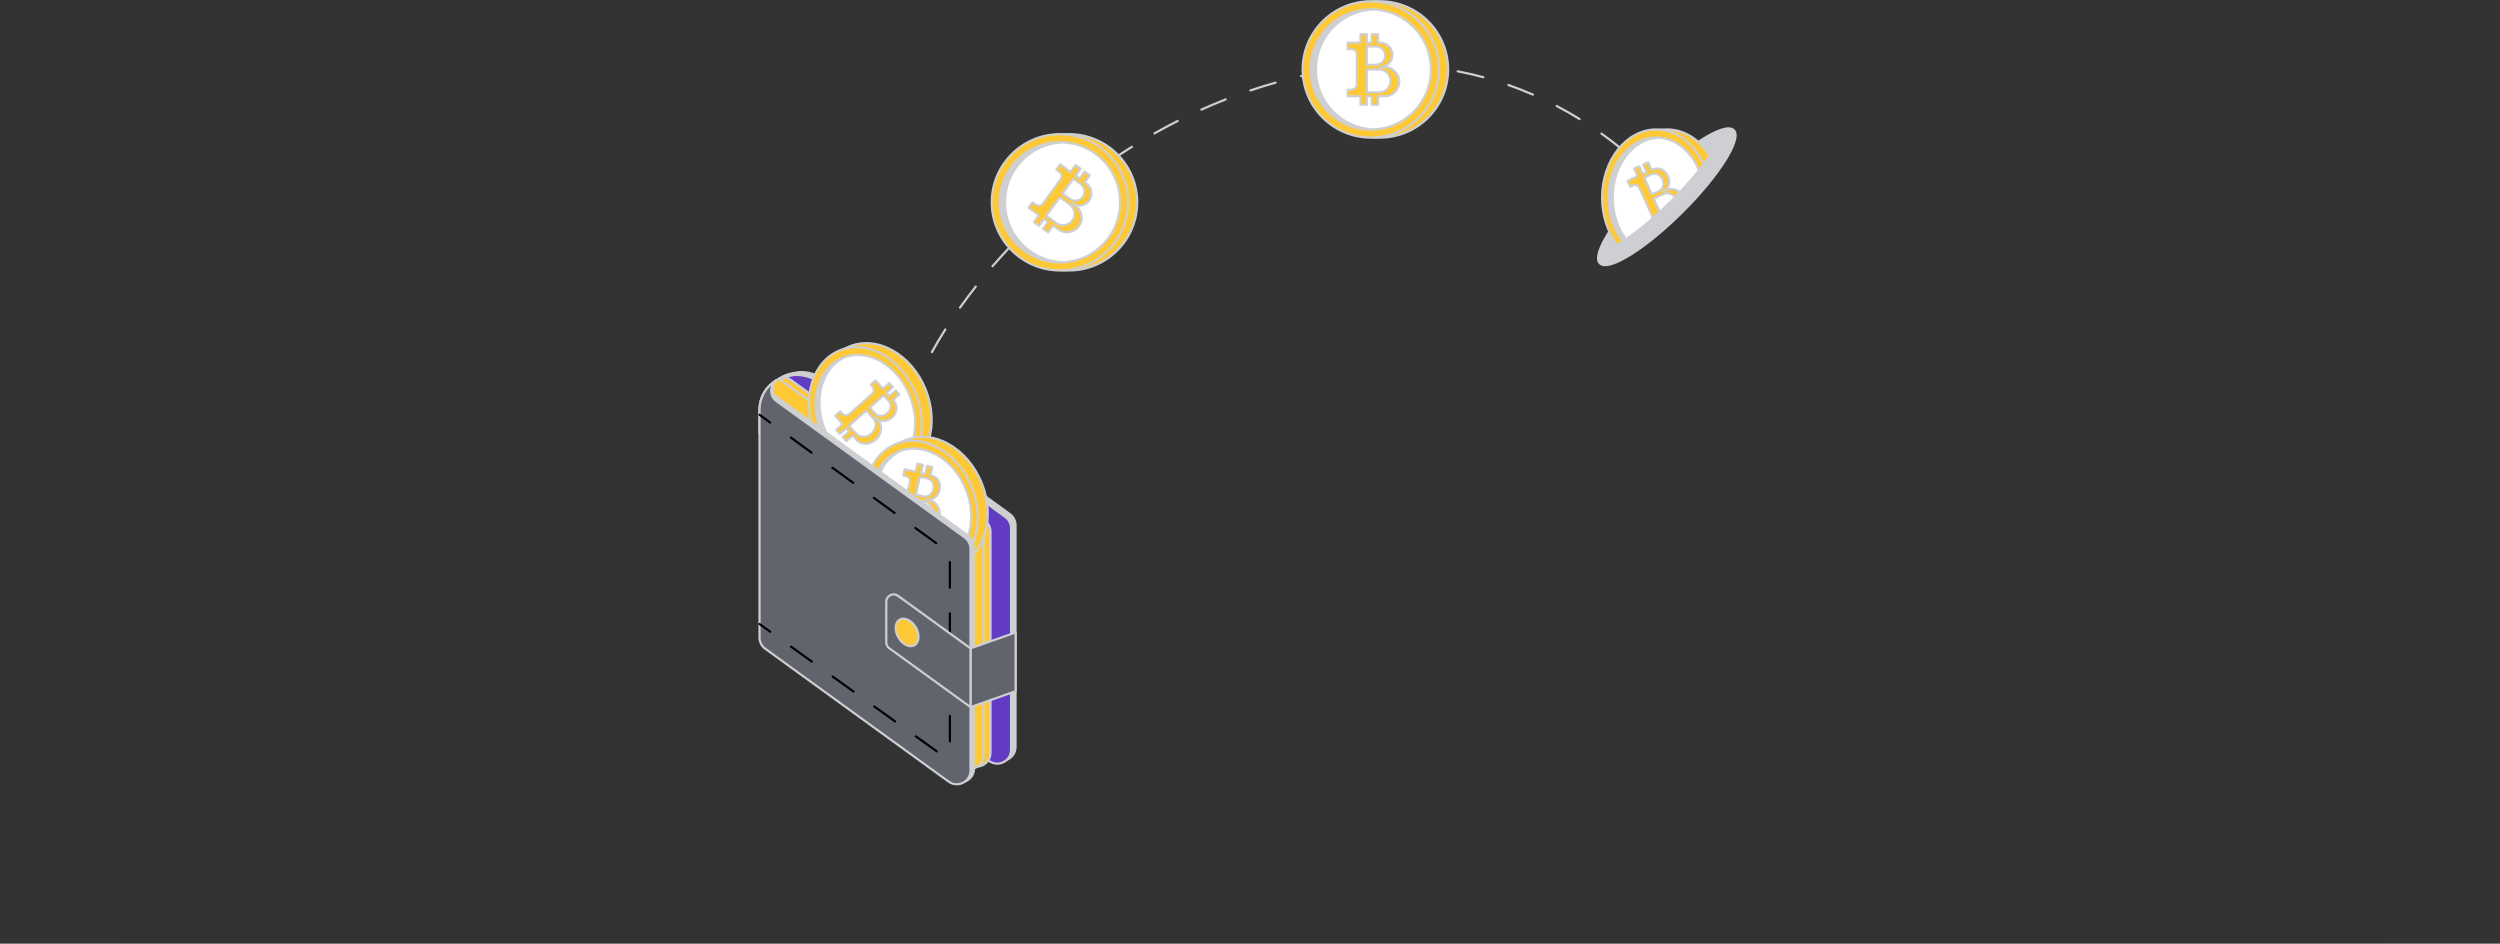 <svg width="506" height="191" viewBox="0 0 506 191" fill="none" xmlns="http://www.w3.org/2000/svg">
<rect x="0" y="0" width="506" height="191" fill="#333333" stroke="none"/>
<circle cx="253" cy="253" r="253" transform="matrix(1 0 0 -1 0 551)" fill="black" fill-opacity="0.02"/>
<g clip-path="url(#clip0_14410_30721)">
<path d="M188.612 71.488C188.577 71.488 188.537 71.479 188.506 71.461C188.399 71.403 188.359 71.266 188.417 71.159C189.256 69.643 190.175 68.095 191.143 66.569C191.209 66.467 191.347 66.436 191.449 66.502C191.551 66.569 191.582 66.707 191.52 66.808C190.557 68.33 189.642 69.864 188.808 71.377C188.768 71.452 188.692 71.492 188.612 71.492V71.488ZM194.304 62.489C194.259 62.489 194.215 62.475 194.175 62.449C194.073 62.378 194.051 62.24 194.122 62.138C195.134 60.71 196.213 59.273 197.318 57.867C197.393 57.77 197.536 57.756 197.629 57.832C197.726 57.907 197.74 58.044 197.664 58.142C196.559 59.544 195.489 60.976 194.481 62.395C194.437 62.458 194.37 62.489 194.299 62.489H194.304ZM200.883 54.115C200.83 54.115 200.781 54.097 200.736 54.062C200.643 53.982 200.634 53.84 200.714 53.747C201.868 52.412 203.071 51.081 204.288 49.786C204.372 49.697 204.514 49.693 204.603 49.777C204.692 49.861 204.696 50.003 204.612 50.092C203.396 51.378 202.197 52.709 201.047 54.039C201.003 54.088 200.941 54.115 200.878 54.115H200.883ZM208.19 46.366C208.132 46.366 208.075 46.344 208.03 46.3C207.946 46.211 207.946 46.074 208.03 45.985C209.3 44.752 210.61 43.528 211.932 42.344C212.021 42.264 212.163 42.268 212.248 42.361C212.328 42.455 212.323 42.592 212.23 42.676C210.916 43.852 209.606 45.076 208.341 46.304C208.297 46.344 208.243 46.366 208.186 46.366H208.19ZM216.128 39.266C216.065 39.266 215.999 39.239 215.955 39.186C215.875 39.093 215.888 38.951 215.986 38.875C217.353 37.753 218.765 36.64 220.181 35.575C220.278 35.5 220.416 35.522 220.492 35.62C220.567 35.717 220.545 35.855 220.447 35.93C219.04 36.99 217.633 38.099 216.27 39.217C216.23 39.252 216.176 39.266 216.128 39.266ZM336.031 37.922C335.964 37.922 335.902 37.895 335.858 37.837C335.844 37.824 334.583 36.267 332.2 33.983C332.111 33.899 332.106 33.757 332.191 33.668C332.275 33.58 332.417 33.575 332.506 33.664C334.912 35.97 336.191 37.54 336.204 37.558C336.279 37.651 336.266 37.793 336.173 37.868C336.133 37.9 336.084 37.917 336.035 37.917L336.031 37.922ZM224.638 32.861C224.567 32.861 224.5 32.825 224.456 32.763C224.385 32.661 224.412 32.524 224.514 32.453C225.974 31.446 227.475 30.462 228.975 29.526C229.082 29.459 229.215 29.495 229.282 29.597C229.348 29.699 229.317 29.836 229.21 29.903C227.714 30.838 226.223 31.819 224.767 32.821C224.727 32.848 224.687 32.861 224.642 32.861H224.638ZM328.364 30.51C328.315 30.51 328.262 30.492 328.222 30.462C326.868 29.344 325.447 28.253 324.009 27.224C323.911 27.153 323.885 27.015 323.956 26.913C324.027 26.811 324.164 26.789 324.266 26.86C325.714 27.898 327.143 28.993 328.506 30.116C328.599 30.195 328.613 30.333 328.537 30.426C328.493 30.479 328.431 30.506 328.364 30.506V30.51ZM233.668 27.215C233.592 27.215 233.517 27.175 233.472 27.104C233.41 26.998 233.45 26.86 233.557 26.802C235.102 25.929 236.686 25.081 238.262 24.283C238.373 24.23 238.507 24.27 238.56 24.381C238.613 24.492 238.573 24.625 238.462 24.678C236.895 25.472 235.315 26.319 233.774 27.188C233.739 27.206 233.703 27.215 233.663 27.215H233.668ZM319.703 24.314C319.663 24.314 319.623 24.305 319.587 24.283C318.082 23.356 316.529 22.469 314.97 21.653C314.864 21.595 314.819 21.462 314.877 21.352C314.935 21.241 315.068 21.201 315.175 21.258C316.742 22.079 318.3 22.966 319.818 23.902C319.92 23.968 319.956 24.101 319.889 24.208C319.849 24.274 319.774 24.314 319.698 24.314H319.703ZM243.168 22.407C243.084 22.407 243.004 22.358 242.964 22.274C242.915 22.163 242.964 22.03 243.075 21.981C244.699 21.254 246.351 20.558 247.993 19.91C248.109 19.866 248.238 19.923 248.282 20.034C248.326 20.149 248.269 20.278 248.158 20.323C246.524 20.966 244.877 21.657 243.257 22.385C243.226 22.398 243.195 22.403 243.163 22.403L243.168 22.407ZM310.269 19.378C310.238 19.378 310.211 19.373 310.18 19.36C308.56 18.655 306.895 17.998 305.239 17.417C305.124 17.378 305.062 17.249 305.102 17.134C305.142 17.018 305.27 16.956 305.386 16.996C307.05 17.581 308.724 18.242 310.358 18.952C310.469 19.001 310.522 19.134 310.473 19.245C310.438 19.329 310.353 19.378 310.269 19.378ZM253.081 18.522C252.988 18.522 252.903 18.464 252.872 18.371C252.832 18.256 252.895 18.127 253.01 18.091C254.697 17.524 256.411 16.996 258.111 16.517C258.231 16.482 258.351 16.552 258.386 16.672C258.422 16.792 258.351 16.912 258.231 16.947C256.539 17.422 254.83 17.95 253.152 18.517C253.13 18.526 253.103 18.531 253.081 18.531V18.522ZM300.227 15.852C300.227 15.852 300.187 15.852 300.169 15.843C298.465 15.382 296.725 14.982 294.998 14.654C294.878 14.632 294.798 14.517 294.82 14.397C294.842 14.277 294.958 14.197 295.077 14.22C296.818 14.548 298.567 14.951 300.285 15.413C300.405 15.444 300.471 15.568 300.44 15.683C300.414 15.781 300.325 15.847 300.227 15.847V15.852ZM263.332 15.639C263.229 15.639 263.141 15.568 263.114 15.466C263.087 15.346 263.163 15.226 263.283 15.2C265.014 14.809 266.776 14.459 268.517 14.158C268.641 14.135 268.752 14.22 268.774 14.339C268.796 14.459 268.712 14.574 268.592 14.597C266.861 14.894 265.107 15.244 263.38 15.634C263.363 15.634 263.349 15.639 263.332 15.639ZM289.772 13.865C289.772 13.865 289.755 13.865 289.746 13.865C288.001 13.67 286.217 13.537 284.454 13.47C284.33 13.466 284.237 13.364 284.241 13.239C284.245 13.12 284.343 13.027 284.463 13.027C284.463 13.027 284.467 13.027 284.472 13.027C286.248 13.093 288.041 13.226 289.799 13.421C289.919 13.434 290.008 13.545 289.994 13.665C289.981 13.78 289.883 13.86 289.772 13.86V13.865ZM273.826 13.851C273.715 13.851 273.618 13.767 273.604 13.652C273.591 13.532 273.68 13.421 273.8 13.408C275.575 13.217 277.369 13.089 279.127 13.022C279.269 13.013 279.353 13.115 279.358 13.235C279.358 13.359 279.264 13.461 279.145 13.466C277.395 13.528 275.611 13.656 273.848 13.847C273.84 13.847 273.831 13.847 273.826 13.847V13.851Z" fill="#CECFD2"/>
<path d="M204.405 104.056L167.093 77.023L166.871 76.859L166.662 76.708C166.582 76.65 166.498 76.602 166.413 76.553C166.387 76.535 166.36 76.517 166.329 76.499H166.325C166.236 76.442 166.143 76.389 166.049 76.335H166.045C165.952 76.282 165.858 76.233 165.765 76.185H165.761C165.667 76.136 165.574 76.091 165.477 76.047C165.281 75.958 165.086 75.879 164.886 75.808C164.784 75.768 164.686 75.737 164.589 75.701C164.287 75.608 163.981 75.528 163.67 75.466C162.999 75.333 162.316 75.289 161.632 75.329C159.816 75.608 159.106 75.852 158.431 76.194C158.374 76.225 158.316 76.255 158.263 76.287C157.179 76.868 156.287 77.724 155.666 78.739C155.009 79.808 154.645 81.05 154.645 82.354V87.149H162.853V125.718L201.129 153.447C202.976 154.786 205.564 153.465 205.564 151.185V106.313C205.564 105.417 205.134 104.579 204.41 104.051L204.405 104.056Z" fill="#CECFD2"/>
<path d="M202.763 154.202C202.141 154.202 201.52 154.007 200.996 153.625L162.72 125.896C162.662 125.856 162.626 125.79 162.626 125.719V87.371H154.64C154.516 87.371 154.418 87.274 154.418 87.15V82.355C154.418 81.038 154.782 79.747 155.47 78.625C156.123 77.561 157.051 76.682 158.151 76.093C158.2 76.066 158.262 76.03 158.32 75.999C159.03 75.64 159.759 75.392 161.592 75.112C162.32 75.068 163.026 75.112 163.705 75.25C164.011 75.312 164.318 75.392 164.646 75.489L164.762 75.529C164.824 75.551 164.89 75.573 164.957 75.6C165.157 75.671 165.357 75.751 165.556 75.844C165.65 75.888 165.738 75.928 165.832 75.977C165.84 75.977 165.849 75.986 165.858 75.99C165.947 76.035 166.036 76.084 166.12 76.132C166.129 76.132 166.138 76.141 166.147 76.146C166.236 76.199 166.324 76.248 166.409 76.301C166.413 76.301 166.422 76.305 166.426 76.31C166.449 76.323 166.471 76.336 166.489 76.35C166.6 76.412 166.688 76.465 166.777 76.531L204.525 103.879C205.307 104.443 205.768 105.356 205.768 106.319V151.19C205.768 152.33 205.138 153.359 204.121 153.874C203.686 154.096 203.216 154.206 202.749 154.206L202.763 154.202ZM163.07 125.603L201.253 153.266C202.052 153.843 203.051 153.923 203.93 153.475C204.809 153.027 205.333 152.171 205.333 151.186V106.314C205.333 105.494 204.938 104.718 204.272 104.234L166.524 76.886C166.449 76.833 166.373 76.789 166.298 76.744C166.293 76.744 166.253 76.718 166.249 76.713C166.249 76.713 166.213 76.696 166.196 76.682C166.116 76.634 166.036 76.585 165.951 76.536C165.943 76.536 165.934 76.527 165.925 76.523C165.84 76.474 165.756 76.43 165.672 76.385C165.663 76.385 165.654 76.376 165.645 76.376C165.556 76.328 165.468 76.288 165.37 76.243C165.179 76.159 164.993 76.079 164.797 76.013C164.731 75.986 164.668 75.964 164.611 75.946L164.495 75.906C164.193 75.813 163.9 75.738 163.607 75.68C162.964 75.551 162.298 75.507 161.628 75.547C159.874 75.817 159.177 76.052 158.516 76.39C158.462 76.416 158.409 76.447 158.36 76.478C157.321 77.037 156.451 77.858 155.843 78.856C155.195 79.907 154.853 81.118 154.853 82.355V86.928H162.839C162.964 86.928 163.061 87.025 163.061 87.15V125.603H163.07Z" fill="#CECFD2"/>
<path d="M203.488 104.638L166.175 77.605L165.953 77.441L165.744 77.29C165.664 77.232 165.58 77.183 165.495 77.135C165.469 77.117 165.442 77.099 165.411 77.082H165.407C165.318 77.024 165.225 76.971 165.131 76.917H165.127C165.034 76.864 164.94 76.815 164.847 76.767H164.843C164.75 76.718 164.656 76.674 164.559 76.629C164.363 76.54 164.168 76.461 163.968 76.39C163.866 76.35 163.768 76.319 163.671 76.283C163.369 76.19 163.063 76.11 162.752 76.048C162.081 75.915 161.398 75.871 160.714 75.911C158.898 76.19 158.188 76.434 157.513 76.775C157.456 76.806 157.398 76.838 157.345 76.869C156.261 77.45 155.369 78.306 154.748 79.321C154.091 80.39 153.727 81.632 153.727 82.936V87.731H161.935V126.3L200.211 154.029C202.058 155.368 204.646 154.047 204.646 151.767V106.895C204.646 105.999 204.216 105.161 203.492 104.633L203.488 104.638Z" fill="#613CC3"/>
<path d="M201.845 154.786C201.223 154.786 200.602 154.591 200.078 154.209L161.802 126.48C161.744 126.44 161.708 126.374 161.708 126.303V87.955H153.722C153.598 87.955 153.5 87.858 153.5 87.734V82.939C153.5 81.622 153.864 80.331 154.552 79.209C155.205 78.144 156.133 77.266 157.234 76.676C157.282 76.65 157.34 76.614 157.402 76.583C158.113 76.224 158.841 75.976 160.674 75.696C161.402 75.652 162.108 75.696 162.787 75.834C163.093 75.896 163.4 75.976 163.728 76.073L163.848 76.113C163.91 76.135 163.977 76.157 164.039 76.184C164.239 76.255 164.439 76.335 164.643 76.428C164.736 76.472 164.825 76.512 164.918 76.561C164.927 76.561 164.936 76.57 164.945 76.574C165.033 76.619 165.122 76.668 165.207 76.716C165.216 76.716 165.224 76.725 165.233 76.73C165.326 76.783 165.411 76.832 165.495 76.885C165.5 76.885 165.509 76.889 165.513 76.894C165.535 76.907 165.553 76.92 165.575 76.934C165.686 77 165.779 77.053 165.864 77.115L203.612 104.463C204.393 105.027 204.855 105.94 204.855 106.903V151.774C204.855 152.914 204.224 153.943 203.208 154.458C202.773 154.68 202.302 154.79 201.836 154.79L201.845 154.786ZM162.152 126.187L200.335 153.85C201.134 154.427 202.133 154.507 203.012 154.059C203.891 153.611 204.415 152.755 204.415 151.77V106.898C204.415 106.078 204.02 105.302 203.354 104.818L165.606 77.47C165.531 77.417 165.455 77.373 165.38 77.328C165.375 77.328 165.335 77.297 165.331 77.297C165.331 77.297 165.295 77.28 165.278 77.266C165.198 77.218 165.118 77.169 165.038 77.12C165.029 77.12 165.02 77.111 165.011 77.107C164.927 77.058 164.843 77.013 164.758 76.969C164.749 76.969 164.74 76.96 164.732 76.956C164.643 76.907 164.554 76.867 164.461 76.823C164.27 76.739 164.083 76.659 163.888 76.592C163.822 76.566 163.764 76.548 163.706 76.526L163.591 76.486C163.289 76.393 162.996 76.317 162.703 76.26C162.059 76.131 161.393 76.087 160.723 76.126C158.969 76.397 158.272 76.632 157.611 76.969C157.562 76.996 157.504 77.027 157.455 77.058C156.417 77.617 155.547 78.437 154.934 79.435C154.286 80.486 153.944 81.697 153.944 82.935V87.507H161.93C162.055 87.507 162.152 87.605 162.152 87.729V126.183V126.187Z" fill="#CECFD2"/>
<path d="M196.063 154.627L157.871 126.96V77.56C157.871 76.62 158.937 76.079 159.7 76.629L199.335 105.343C200.058 105.866 200.485 106.704 200.485 107.596V152.37C200.485 154.645 197.905 155.958 196.059 154.623L196.063 154.627Z" fill="#FFC835"/>
<path d="M197.697 155.381C197.075 155.381 196.458 155.186 195.93 154.804L157.738 127.137C157.68 127.097 157.645 127.031 157.645 126.96V77.56C157.645 77.041 157.933 76.575 158.395 76.336C158.856 76.1 159.403 76.145 159.824 76.446L199.459 105.16C200.236 105.724 200.702 106.633 200.702 107.595V152.369C200.702 153.505 200.072 154.534 199.059 155.048C198.624 155.27 198.158 155.381 197.692 155.381H197.697ZM196.192 154.445C196.986 155.022 197.985 155.102 198.864 154.654C199.739 154.206 200.263 153.354 200.263 152.369V107.595C200.263 106.775 199.867 105.999 199.202 105.52L159.567 76.806C159.278 76.597 158.914 76.571 158.599 76.73C158.279 76.89 158.093 77.2 158.093 77.555V126.84L196.192 154.441V154.445Z" fill="#CECFD2"/>
<path d="M194.661 155.092L156.469 127.425V78.025C156.469 77.085 157.534 76.544 158.298 77.094L197.933 105.808C198.656 106.331 199.082 107.169 199.082 108.061V152.835C199.082 155.11 196.503 156.423 194.656 155.088L194.661 155.092Z" fill="#FFC835"/>
<path d="M196.298 155.846C195.677 155.846 195.06 155.651 194.531 155.269L156.339 127.602C156.282 127.562 156.246 127.496 156.246 127.425V78.025C156.246 77.506 156.535 77.04 156.996 76.8C157.458 76.565 158.004 76.61 158.426 76.911L198.061 105.625C198.837 106.188 199.304 107.098 199.304 108.06V152.834C199.304 153.97 198.673 154.999 197.661 155.513C197.226 155.735 196.76 155.846 196.294 155.846H196.298ZM194.793 154.91C195.588 155.487 196.587 155.566 197.466 155.118C198.34 154.67 198.864 153.819 198.864 152.834V108.06C198.864 107.24 198.469 106.463 197.803 105.984L158.168 77.27C157.88 77.062 157.52 77.031 157.201 77.195C156.885 77.355 156.694 77.665 156.694 78.02V127.305L194.793 154.906V154.91Z" fill="#CECFD2"/>
<path d="M279.291 27.854C286.919 27.854 293.102 21.676 293.102 14.056C293.102 6.435 286.919 0.258 279.291 0.258C271.664 0.258 265.48 6.435 265.48 14.056C265.48 21.676 271.664 27.854 279.291 27.854Z" fill="#FFC835"/>
<path d="M279.291 28.075C271.553 28.075 265.258 21.786 265.258 14.055C265.258 6.324 271.553 0.035 279.291 0.035C287.029 0.035 293.324 6.324 293.324 14.055C293.324 21.786 287.029 28.075 279.291 28.075ZM279.291 0.479C271.797 0.479 265.702 6.568 265.702 14.055C265.702 21.542 271.797 27.631 279.291 27.631C286.784 27.631 292.88 21.542 292.88 14.055C292.88 6.568 286.784 0.479 279.291 0.479Z" fill="#CECFD2"/>
<path d="M277.463 27.854C285.091 27.854 291.274 21.676 291.274 14.056C291.274 6.435 285.091 0.258 277.463 0.258C269.836 0.258 263.652 6.435 263.652 14.056C263.652 21.676 269.836 27.854 277.463 27.854Z" fill="#FFC835"/>
<path d="M277.466 28.075C269.729 28.075 263.434 21.786 263.434 14.055C263.434 6.324 269.729 0.035 277.466 0.035C285.204 0.035 291.499 6.324 291.499 14.055C291.499 21.786 285.204 28.075 277.466 28.075ZM277.466 0.479C269.973 0.479 263.878 6.568 263.878 14.055C263.878 21.542 269.973 27.631 277.466 27.631C284.96 27.631 291.055 21.542 291.055 14.055C291.055 6.568 284.96 0.479 277.466 0.479Z" fill="#CECFD2"/>
<path d="M334.244 36.688C326.759 44.13 322.089 51.559 323.816 53.293C325.538 55.023 333.001 50.393 340.481 42.95C347.962 35.508 352.636 28.075 350.918 26.345C349.191 24.615 341.729 29.245 334.244 36.688Z" fill="#CECFD2"/>
<path d="M324.878 53.88C324.38 53.88 323.959 53.751 323.657 53.449C322.485 52.274 323.95 49.298 325.388 47.014C327.368 43.865 330.458 40.144 334.089 36.533C337.721 32.923 341.463 29.854 344.624 27.893C346.919 26.47 349.907 25.019 351.074 26.195C352.246 27.37 350.777 30.342 349.339 32.63C347.359 35.779 344.269 39.505 340.637 43.115C337.006 46.725 333.264 49.795 330.103 51.755C328.398 52.815 326.312 53.884 324.873 53.884L324.878 53.88ZM349.849 26.199C348.779 26.199 347.043 26.909 344.859 28.266C341.725 30.209 338.009 33.256 334.4 36.844C330.791 40.432 327.723 44.126 325.766 47.249C323.883 50.243 323.231 52.389 323.972 53.134C324.7 53.866 326.906 53.21 329.872 51.369C333.006 49.427 336.717 46.38 340.327 42.791C343.936 39.203 347.003 35.509 348.966 32.386C350.821 29.432 351.492 27.233 350.764 26.501C350.559 26.297 350.253 26.195 349.854 26.195L349.849 26.199Z" fill="#CECFD2"/>
<path d="M289.633 14.056C289.633 20.589 284.466 25.924 277.989 26.195C277.815 26.204 277.642 26.208 277.465 26.208C270.748 26.208 265.301 20.766 265.301 14.056C265.301 7.345 270.748 1.898 277.465 1.898C277.642 1.898 277.815 1.903 277.989 1.912C284.466 2.182 289.633 7.518 289.633 14.056Z" fill="#CECFD2"/>
<path d="M277.464 26.429C270.636 26.429 265.078 20.876 265.078 14.055C265.078 7.233 270.636 1.676 277.464 1.676C277.646 1.676 277.824 1.68 278.001 1.689C284.647 1.969 289.854 7.397 289.854 14.055C289.854 20.712 284.647 26.136 277.997 26.416C277.824 26.425 277.646 26.429 277.464 26.429ZM277.464 2.119C270.88 2.119 265.522 7.473 265.522 14.055C265.522 20.637 270.88 25.985 277.464 25.985C277.637 25.985 277.806 25.985 277.979 25.972C284.389 25.706 289.41 20.468 289.41 14.055C289.41 7.641 284.389 2.399 277.979 2.133C277.806 2.124 277.637 2.119 277.464 2.119Z" fill="#CECFD2"/>
<path d="M346.089 31.566C344.198 34.316 341.49 37.527 338.263 40.734C334.955 44.025 331.648 46.766 328.842 48.651C327.324 46.287 326.414 43.275 326.414 39.997C326.414 32.377 331.333 26.199 337.397 26.199C340.935 26.199 344.087 28.302 346.089 31.566Z" fill="#FFC835"/>
<path d="M328.842 48.871C328.842 48.871 328.811 48.871 328.797 48.867C328.74 48.854 328.686 48.818 328.655 48.769C327.066 46.294 326.191 43.181 326.191 39.996C326.191 32.266 331.217 25.977 337.396 25.977C340.908 25.977 344.144 27.972 346.28 31.45C346.324 31.525 346.324 31.618 346.275 31.689C344.317 34.532 341.529 37.801 338.422 40.888C335.243 44.05 331.887 46.871 328.97 48.831C328.935 48.858 328.891 48.867 328.846 48.867L328.842 48.871ZM337.396 26.42C331.461 26.42 326.635 32.51 326.635 39.996C326.635 43.012 327.439 45.966 328.908 48.339C331.758 46.401 335.017 43.651 338.107 40.578C341.152 37.553 343.887 34.355 345.822 31.561C343.771 28.292 340.708 26.42 337.396 26.42Z" fill="#CECFD2"/>
<path d="M344.847 33.282C343.084 35.611 340.842 38.174 338.263 40.734C334.352 44.623 330.441 47.75 327.36 49.595C325.442 47.111 324.266 43.727 324.266 39.997C324.266 32.377 329.18 26.199 335.249 26.199C339.377 26.199 342.969 29.055 344.847 33.282Z" fill="#FFC835"/>
<path d="M343.883 34.515C342.293 36.502 340.393 38.617 338.262 40.733C334.857 44.122 331.457 46.929 328.598 48.814C326.729 46.601 325.57 43.47 325.57 39.997C325.57 33.282 329.903 27.84 335.248 27.84C335.39 27.84 335.528 27.84 335.665 27.853C335.665 27.853 335.674 27.853 335.683 27.853C339.27 28.053 342.356 30.709 343.883 34.515Z" fill="#CECFD2"/>
<path d="M342.408 31.433C340.708 29.211 338.346 27.779 335.696 27.632H335.665C335.527 27.624 335.39 27.619 335.247 27.619C329.787 27.619 325.348 33.172 325.348 39.998C325.348 43.511 326.524 46.682 328.411 48.935C328.473 48.9 328.535 48.855 328.597 48.815C328.659 48.775 328.717 48.736 328.779 48.691C326.941 46.513 325.792 43.422 325.792 39.998C325.792 33.416 330.031 28.063 335.247 28.063C335.385 28.063 335.518 28.063 335.665 28.076H335.674C339.234 28.276 342.253 30.923 343.731 34.707C343.78 34.645 343.833 34.578 343.882 34.516C343.94 34.445 343.993 34.374 344.046 34.307C343.611 33.252 343.056 32.285 342.408 31.433Z" fill="#CECFD2"/>
<path d="M343.883 34.515C342.294 36.502 340.394 38.618 338.263 40.733C335.071 43.909 331.879 46.575 329.14 48.451C327.453 46.264 326.414 43.284 326.414 39.997C326.414 33.464 330.516 28.133 335.666 27.854C335.666 27.854 335.675 27.854 335.683 27.854C339.27 28.053 342.356 30.71 343.883 34.515Z" fill="white"/>
<path d="M329.139 48.672C329.073 48.672 329.006 48.641 328.962 48.587C327.173 46.272 326.191 43.221 326.191 39.996C326.191 33.352 330.342 27.924 335.647 27.631C335.665 27.631 335.683 27.631 335.696 27.631C339.27 27.83 342.484 30.434 344.091 34.43C344.122 34.505 344.109 34.59 344.06 34.652C342.408 36.714 340.513 38.812 338.422 40.888C335.359 43.939 332.105 46.685 329.268 48.632C329.228 48.658 329.184 48.672 329.144 48.672H329.139ZM335.674 28.074C335.674 28.074 335.669 28.074 335.665 28.074C330.609 28.349 326.635 33.587 326.635 39.996C326.635 43.043 327.541 45.926 329.188 48.148C331.963 46.228 335.123 43.545 338.107 40.577C340.149 38.546 342.009 36.497 343.629 34.479C342.075 30.713 339.039 28.265 335.674 28.074Z" fill="#CECFD2"/>
<path d="M182.335 95.676C187.958 93.404 190.198 85.835 187.339 78.77C184.479 71.706 177.602 67.821 171.979 70.093C166.355 72.365 164.115 79.934 166.975 86.999C169.835 94.063 176.712 97.948 182.335 95.676Z" fill="#FFC835"/>
<path d="M178.952 96.552C177.145 96.552 175.289 96.041 173.505 95.035C170.561 93.371 168.164 90.546 166.766 87.087C163.867 79.919 166.166 72.206 171.893 69.891C177.62 67.576 184.643 71.523 187.542 78.691C190.441 85.858 188.141 93.571 182.414 95.886C181.309 96.334 180.141 96.556 178.952 96.556V96.552ZM175.338 69.669C174.224 69.669 173.118 69.873 172.057 70.299C166.557 72.521 164.364 79.977 167.174 86.918C168.537 90.289 170.863 93.034 173.722 94.649C176.563 96.254 179.591 96.547 182.246 95.474C187.746 93.252 189.939 85.796 187.129 78.855C184.86 73.253 180.013 69.669 175.334 69.669H175.338Z" fill="#CECFD2"/>
<path d="M180.343 96.485C185.966 94.213 188.206 86.644 185.346 79.579C182.487 72.514 175.61 68.629 169.987 70.902C164.363 73.174 162.123 80.743 164.983 87.807C167.843 94.872 174.719 98.757 180.343 96.485Z" fill="#FFC835"/>
<path d="M176.959 97.358C175.153 97.358 173.297 96.848 171.512 95.841C168.569 94.178 166.172 91.353 164.773 87.893C161.874 80.726 164.174 73.013 169.901 70.698C175.628 68.382 182.651 72.33 185.55 79.497C186.952 82.961 187.197 86.651 186.233 89.894C185.27 93.153 183.201 95.566 180.418 96.693C179.312 97.141 178.145 97.363 176.955 97.363L176.959 97.358ZM173.346 70.476C172.232 70.476 171.126 70.68 170.065 71.106C164.565 73.328 162.372 80.784 165.182 87.725C166.545 91.096 168.871 93.841 171.73 95.455C174.571 97.061 177.599 97.354 180.253 96.28C182.908 95.207 184.884 92.892 185.807 89.765C186.739 86.62 186.5 83.032 185.137 79.661C182.868 74.055 178.02 70.476 173.341 70.476H173.346Z" fill="#CECFD2"/>
<path d="M184.132 80.071C186.578 86.121 184.78 92.596 180.119 94.787C180.115 94.796 180.106 94.791 180.101 94.796C179.977 94.854 179.853 94.911 179.719 94.965C174.765 96.965 168.705 93.545 166.188 87.323C163.671 81.1 165.642 74.429 170.597 72.429C170.73 72.376 170.859 72.327 170.987 72.287C170.987 72.287 170.992 72.278 171.005 72.278C175.879 70.615 181.682 74.021 184.132 80.075V80.071Z" fill="#CECFD2"/>
<path d="M176.739 95.757C175.145 95.757 173.502 95.305 171.926 94.418C169.325 92.95 167.216 90.457 165.978 87.406C164.739 84.35 164.526 81.09 165.374 78.229C166.226 75.35 168.051 73.217 170.51 72.224C170.639 72.17 170.772 72.122 170.901 72.077C170.91 72.077 170.919 72.068 170.927 72.068C175.948 70.356 181.839 73.834 184.33 79.99C186.82 86.146 185.009 92.732 180.206 94.99C180.206 94.99 180.188 94.999 180.179 95.003C180.059 95.061 179.931 95.118 179.797 95.172C178.821 95.567 177.786 95.762 176.739 95.762V95.757ZM171.078 72.481C171.078 72.481 171.07 72.481 171.065 72.485C170.932 72.53 170.808 72.574 170.679 72.627C168.344 73.568 166.612 75.603 165.8 78.349C164.983 81.112 165.192 84.27 166.39 87.233C167.589 90.195 169.631 92.608 172.144 94.028C174.639 95.438 177.298 95.695 179.633 94.75C179.762 94.697 179.882 94.644 180.002 94.586C180.006 94.586 180.015 94.582 180.019 94.577C184.61 92.422 186.323 86.079 183.922 80.145C181.52 74.206 175.877 70.84 171.074 72.477L171.078 72.481Z" fill="#CECFD2"/>
<path d="M184.132 80.069C186.579 86.119 184.781 92.595 180.119 94.786C180.115 94.794 180.106 94.79 180.101 94.794C175.223 96.462 169.42 93.06 166.97 87.006C164.519 80.948 166.322 74.472 170.987 72.281C170.987 72.281 170.992 72.272 171.005 72.272C175.88 70.609 181.682 74.015 184.132 80.069Z" fill="white"/>
<path d="M177.518 95.438C173.212 95.438 168.826 92.178 166.766 87.087C164.271 80.926 166.087 74.34 170.89 72.082C170.903 72.073 170.921 72.069 170.934 72.064C175.955 70.353 181.846 73.83 184.337 79.986C186.827 86.142 185.016 92.728 180.213 94.986C180.213 94.986 180.173 95.004 180.155 95.008C179.294 95.301 178.406 95.438 177.518 95.438ZM171.081 72.486C171.081 72.486 171.072 72.486 171.068 72.49C166.486 74.637 164.768 80.979 167.174 86.923C169.58 92.862 175.223 96.228 180.026 94.587C184.617 92.431 186.326 86.089 183.924 80.154C181.522 74.216 175.88 70.849 171.077 72.486H171.081Z" fill="#CECFD2"/>
<path d="M193.683 114.623C199.306 112.351 201.546 104.782 198.686 97.718C195.827 90.653 188.95 86.768 183.326 89.04C177.703 91.312 175.463 98.881 178.323 105.946C181.182 113.01 188.059 116.896 193.683 114.623Z" fill="#FFC835"/>
<path d="M190.299 115.499C188.492 115.499 186.637 114.989 184.852 113.982C181.909 112.319 179.512 109.493 178.113 106.034C175.214 98.867 177.514 91.154 183.241 88.838C188.967 86.523 195.991 90.471 198.889 97.638C200.292 101.102 200.536 104.792 199.573 108.034C198.61 111.294 196.541 113.707 193.758 114.833C192.652 115.281 191.485 115.503 190.295 115.503L190.299 115.499ZM186.686 88.617C185.571 88.617 184.466 88.821 183.405 89.246C177.905 91.469 175.712 98.924 178.522 105.865C179.885 109.236 182.211 111.982 185.07 113.596C187.911 115.202 190.939 115.494 193.593 114.421C196.248 113.348 198.224 111.032 199.147 107.906C200.079 104.761 199.84 101.173 198.477 97.802C196.208 92.196 191.36 88.617 186.681 88.617H186.686Z" fill="#CECFD2"/>
<path d="M191.69 115.432C197.314 113.16 199.554 105.591 196.694 98.526C193.834 91.462 186.957 87.577 181.334 89.849C175.711 92.121 173.471 99.69 176.33 106.754C179.19 113.819 186.067 117.704 191.69 115.432Z" fill="#FFC835"/>
<path d="M188.303 116.305C186.496 116.305 184.641 115.795 182.856 114.789C179.913 113.125 177.516 110.3 176.117 106.841C173.218 99.673 175.518 91.96 181.245 89.645C186.971 87.33 193.994 91.277 196.893 98.445C198.296 101.909 198.54 105.599 197.577 108.841C196.614 112.101 194.545 114.514 191.761 115.64C190.656 116.088 189.489 116.31 188.299 116.31L188.303 116.305ZM184.69 89.423C183.575 89.423 182.47 89.627 181.409 90.053C175.908 92.275 173.715 99.731 176.526 106.672C177.888 110.043 180.215 112.788 183.074 114.403C185.915 116.008 188.942 116.301 191.597 115.228C194.252 114.154 196.227 111.844 197.151 108.712C198.083 105.568 197.843 101.979 196.481 98.609C194.212 93.002 189.364 89.423 184.685 89.423H184.69Z" fill="#CECFD2"/>
<path d="M195.478 99.018C197.924 105.068 196.126 111.543 191.465 113.734C191.46 113.743 191.451 113.739 191.447 113.743C191.323 113.801 191.198 113.858 191.065 113.912C186.111 115.912 180.051 112.492 177.534 106.27C175.012 100.043 176.988 93.376 181.942 91.376C182.075 91.323 182.204 91.274 182.333 91.234C182.333 91.234 182.337 91.225 182.351 91.225C187.225 89.562 193.027 92.968 195.478 99.022V99.018Z" fill="#CECFD2"/>
<path d="M188.086 114.704C186.493 114.704 184.85 114.252 183.274 113.365C180.672 111.897 178.564 109.404 177.325 106.353C176.087 103.297 175.874 100.037 176.721 97.176C177.574 94.298 179.398 92.164 181.858 91.171C181.991 91.118 182.12 91.069 182.248 91.025C182.257 91.025 182.266 91.016 182.275 91.016C187.296 89.304 193.187 92.781 195.678 98.937C198.168 105.093 196.357 111.68 191.553 113.937C191.553 113.937 191.531 113.946 191.522 113.95C191.407 114.008 191.278 114.061 191.145 114.119C190.168 114.514 189.134 114.709 188.086 114.709V114.704ZM182.426 91.428C182.28 91.477 182.155 91.526 182.026 91.575C179.696 92.519 177.96 94.551 177.148 97.296C176.331 100.059 176.539 103.217 177.738 106.18C178.937 109.143 180.979 111.555 183.491 112.975C185.986 114.385 188.646 114.642 190.981 113.698C191.109 113.644 191.229 113.591 191.349 113.534C191.354 113.534 191.363 113.529 191.371 113.525C195.962 111.369 197.671 105.027 195.269 99.092C192.867 93.153 187.225 89.787 182.426 91.424V91.428Z" fill="#CECFD2"/>
<path d="M195.48 99.017C197.926 105.066 196.128 111.542 191.467 113.733C191.462 113.742 191.454 113.737 191.449 113.742C186.57 115.409 180.768 112.008 178.317 105.953C175.867 99.895 177.669 93.419 182.335 91.228C182.335 91.228 182.34 91.219 182.353 91.219C187.227 89.556 193.03 92.963 195.48 99.017Z" fill="white"/>
<path d="M188.858 114.386C184.552 114.386 180.166 111.126 178.106 106.034C175.611 99.874 177.426 93.287 182.23 91.029C182.243 91.021 182.261 91.016 182.274 91.012C187.295 89.3 193.186 92.777 195.677 98.933C198.167 105.089 196.356 111.676 191.553 113.933C191.553 113.933 191.517 113.951 191.499 113.955C190.634 114.248 189.746 114.386 188.853 114.386H188.858ZM182.425 91.429C177.83 93.58 176.117 99.922 178.523 105.866C180.929 111.804 186.572 115.171 191.375 113.53C195.961 111.37 197.674 105.032 195.273 99.097C192.871 93.159 187.229 89.792 182.43 91.429H182.425Z" fill="#CECFD2"/>
<path d="M188.232 101.266L187.518 101.097C188.672 101.372 189.862 100.516 190.177 99.186C190.337 98.52 190.243 97.864 189.973 97.341C189.697 96.817 189.24 96.422 188.663 96.285L188.303 96.201L188.703 94.533L187.629 94.276L187.229 95.943L186.386 95.744L186.785 94.072L185.711 93.814L185.311 95.487L184.685 95.336L183.118 94.963L182.812 96.249L183.473 96.405C183.971 96.524 184.264 97.083 184.13 97.66L182.723 103.563C182.585 104.14 182.07 104.508 181.573 104.388L180.912 104.233L180.605 105.519L182.173 105.892L182.799 106.042L182.399 107.71L183.473 107.967L183.873 106.3L184.716 106.499L184.317 108.167L185.391 108.424L185.791 106.757L186.918 107.023C188.281 107.346 189.684 106.353 190.079 104.796C190.488 103.195 189.622 101.598 188.228 101.266H188.232ZM187.051 96.693L187.779 96.866C187.899 96.892 188.01 96.937 188.117 96.995C188.774 97.345 189.125 98.188 188.92 99.048C188.801 99.549 188.516 99.957 188.157 100.219C187.895 100.41 187.593 100.516 187.278 100.525C187.158 100.525 187.038 100.516 186.918 100.485L186.19 100.312L185.347 100.113L186.208 96.493L187.051 96.693ZM186.164 106.029L185.977 105.985L184.903 105.728L184.059 105.528L185.134 101.017L185.977 101.217L187.051 101.474L187.238 101.519C188.321 101.776 188.956 102.995 188.658 104.237C188.361 105.479 187.247 106.286 186.164 106.029Z" fill="#FFC835"/>
<path d="M185.399 108.647C185.399 108.647 185.363 108.647 185.346 108.643L184.271 108.385C184.151 108.359 184.08 108.239 184.107 108.119L184.453 106.665L184.045 106.567L183.699 108.022C183.685 108.079 183.65 108.128 183.601 108.159C183.552 108.19 183.49 108.199 183.432 108.186L182.358 107.929C182.238 107.902 182.163 107.782 182.194 107.662L182.54 106.208L180.564 105.738C180.445 105.711 180.373 105.591 180.4 105.471L180.706 104.185C180.733 104.065 180.853 103.995 180.973 104.021L181.634 104.176C182.016 104.265 182.411 103.968 182.518 103.516L183.925 97.612C183.978 97.386 183.956 97.155 183.854 96.969C183.761 96.792 183.61 96.668 183.432 96.627L182.771 96.468C182.651 96.441 182.575 96.322 182.606 96.202L182.913 94.915C182.939 94.796 183.064 94.72 183.179 94.751L185.155 95.222L185.501 93.767C185.528 93.647 185.647 93.572 185.767 93.603L186.842 93.86C186.899 93.873 186.948 93.909 186.979 93.957C187.01 94.006 187.019 94.068 187.006 94.126L186.66 95.581L187.068 95.678L187.414 94.224C187.441 94.104 187.561 94.033 187.681 94.059L188.755 94.317C188.875 94.343 188.946 94.463 188.919 94.583L188.573 96.038L188.715 96.073C189.337 96.219 189.852 96.636 190.171 97.24C190.482 97.838 190.562 98.548 190.398 99.24C190.233 99.936 189.843 100.531 189.297 100.925C189.128 101.05 188.946 101.147 188.764 101.218C189.243 101.44 189.652 101.812 189.949 102.3C190.398 103.045 190.526 103.972 190.304 104.855C189.883 106.523 188.342 107.592 186.877 107.241L185.967 107.024L185.621 108.479C185.599 108.581 185.505 108.647 185.403 108.647H185.399ZM184.591 108.004L185.235 108.159L185.581 106.704C185.607 106.585 185.727 106.509 185.847 106.54L186.975 106.806C188.209 107.099 189.505 106.172 189.869 104.74C190.065 103.972 189.954 103.165 189.563 102.526C189.234 101.985 188.746 101.617 188.182 101.48L187.472 101.311C187.352 101.285 187.277 101.165 187.308 101.045C187.334 100.925 187.454 100.85 187.574 100.881C188.071 100.996 188.591 100.881 189.039 100.562C189.496 100.233 189.829 99.723 189.967 99.133C190.109 98.544 190.042 97.94 189.781 97.439C189.523 96.951 189.11 96.614 188.617 96.499L188.258 96.415C188.138 96.388 188.067 96.268 188.094 96.148L188.44 94.694L187.796 94.538L187.45 95.993C187.423 96.113 187.299 96.189 187.183 96.157L186.34 95.958C186.282 95.945 186.233 95.909 186.202 95.86C186.171 95.811 186.162 95.749 186.176 95.692L186.522 94.237L185.878 94.082L185.532 95.537C185.519 95.594 185.483 95.643 185.434 95.674C185.386 95.705 185.323 95.714 185.266 95.701L183.29 95.23L183.086 96.087L183.53 96.193C183.836 96.264 184.089 96.468 184.24 96.761C184.387 97.044 184.427 97.382 184.347 97.714L182.939 103.618C182.775 104.309 182.14 104.753 181.519 104.607L181.075 104.5L180.871 105.356L182.846 105.826C182.966 105.853 183.037 105.973 183.01 106.092L182.664 107.547L183.308 107.702L183.654 106.248C183.667 106.19 183.703 106.141 183.752 106.11C183.801 106.079 183.863 106.07 183.921 106.084L184.764 106.283C184.884 106.31 184.955 106.43 184.928 106.549L184.582 108.004H184.591ZM186.575 106.301C186.42 106.301 186.265 106.283 186.114 106.248L184.009 105.746C183.952 105.733 183.903 105.698 183.872 105.649C183.841 105.6 183.832 105.538 183.845 105.48L184.919 100.97C184.946 100.85 185.07 100.775 185.186 100.806L187.29 101.307C187.876 101.444 188.364 101.839 188.662 102.411C188.955 102.974 189.03 103.64 188.875 104.296C188.72 104.953 188.351 105.516 187.836 105.884C187.45 106.163 187.015 106.305 186.575 106.305V106.301ZM184.329 105.365L186.216 105.813C186.673 105.924 187.157 105.813 187.579 105.516C188.005 105.21 188.316 104.735 188.444 104.185C188.573 103.635 188.515 103.076 188.271 102.606C188.031 102.149 187.65 101.839 187.188 101.728L185.301 101.28L184.329 105.361V105.365ZM187.241 100.743C187.117 100.743 186.993 100.73 186.868 100.699L185.297 100.327C185.177 100.3 185.101 100.18 185.132 100.06L185.994 96.441C186.02 96.322 186.14 96.251 186.26 96.277L187.832 96.65C187.969 96.681 188.102 96.734 188.222 96.796C188.986 97.2 189.363 98.149 189.137 99.098C189.008 99.635 188.706 100.096 188.284 100.398C187.983 100.615 187.636 100.735 187.281 100.743C187.268 100.743 187.255 100.743 187.237 100.743H187.241ZM185.616 99.945L186.97 100.269C187.072 100.291 187.175 100.304 187.272 100.3C187.534 100.296 187.796 100.202 188.027 100.038C188.36 99.799 188.604 99.426 188.706 98.996C188.884 98.255 188.591 97.492 188.018 97.186C187.929 97.138 187.832 97.102 187.734 97.08L186.38 96.756L185.621 99.945H185.616Z" fill="#CECFD2"/>
<path d="M289.633 14.056C289.633 20.589 284.466 25.925 277.989 26.195C271.512 25.925 266.34 20.593 266.34 14.056C266.34 7.518 271.512 2.183 277.989 1.912C284.466 2.183 289.633 7.518 289.633 14.056Z" fill="white"/>
<path d="M277.997 26.416C271.329 26.137 266.117 20.708 266.117 14.055C266.117 7.402 271.329 1.969 277.979 1.689C284.647 1.969 289.855 7.398 289.855 14.055C289.855 20.712 284.647 26.137 277.997 26.416ZM277.979 2.133C271.586 2.399 266.561 7.637 266.561 14.055C266.561 20.473 271.587 25.706 277.997 25.973C284.39 25.706 289.411 20.468 289.411 14.055C289.411 7.642 284.39 2.399 277.979 2.133Z" fill="#CECFD2"/>
<path d="M192.714 157.802L154.438 130.073V80.566C154.438 79.626 155.507 79.08 156.267 79.635L195.99 108.415C196.714 108.938 197.144 109.781 197.144 110.677V155.549C197.144 157.828 194.556 159.146 192.709 157.811L192.714 157.802Z" fill="#CECFD2"/>
<path d="M194.351 158.561C193.73 158.561 193.108 158.366 192.584 157.984L154.308 130.255C154.25 130.215 154.215 130.148 154.215 130.077V80.571C154.215 80.052 154.503 79.582 154.965 79.347C155.427 79.112 155.977 79.152 156.399 79.458L196.123 108.238C196.904 108.801 197.37 109.715 197.37 110.677V155.549C197.37 156.689 196.74 157.718 195.723 158.232C195.288 158.454 194.817 158.565 194.351 158.565V158.561ZM192.842 157.625C193.641 158.201 194.644 158.281 195.519 157.833C196.398 157.385 196.922 156.529 196.922 155.545V110.673C196.922 109.853 196.527 109.076 195.861 108.593L156.137 79.812C155.849 79.604 155.485 79.573 155.165 79.737C154.845 79.901 154.659 80.207 154.659 80.566V129.962L192.842 157.625Z" fill="#CECFD2"/>
<path d="M280.188 13.576H279.34C280.708 13.576 281.818 12.467 281.818 11.101C281.818 10.418 281.538 9.801 281.094 9.353C280.646 8.905 280.028 8.631 279.345 8.631H278.919V6.914H277.64V8.631H276.641V6.914H275.363V8.631H274.621H272.766V9.952H273.551C274.142 9.952 274.621 10.431 274.621 11.021V17.089C274.621 17.678 274.142 18.157 273.551 18.157H272.766V19.479H274.621H275.363V21.196H276.641V19.479H277.64V21.196H278.919V19.479H280.255C281.871 19.479 283.18 18.184 283.207 16.583C283.238 14.929 281.84 13.576 280.188 13.576ZM277.64 9.402H278.506C278.648 9.402 278.785 9.416 278.919 9.447C279.749 9.633 280.37 10.374 280.37 11.261C280.37 11.775 280.162 12.241 279.824 12.578C279.58 12.822 279.269 12.999 278.919 13.075C278.785 13.106 278.648 13.119 278.506 13.119H276.646V9.398H277.645L277.64 9.402ZM279.136 18.694H276.641V14.055H279.136C280.419 14.055 281.458 15.093 281.458 16.375C281.458 17.656 280.419 18.694 279.136 18.694Z" fill="#FFC835"/>
<path d="M278.918 21.419H277.64C277.516 21.419 277.418 21.321 277.418 21.197V19.702H276.863V21.197C276.863 21.321 276.765 21.419 276.641 21.419H275.362C275.238 21.419 275.141 21.321 275.141 21.197V19.702H272.761C272.637 19.702 272.539 19.6 272.539 19.48V18.159C272.539 18.034 272.637 17.937 272.761 17.937H273.547C274.013 17.937 274.395 17.555 274.395 17.09V11.022C274.395 10.556 274.013 10.175 273.547 10.175H272.761C272.637 10.175 272.539 10.078 272.539 9.953V8.632C272.539 8.507 272.637 8.41 272.761 8.41H275.141V6.915C275.141 6.791 275.238 6.693 275.362 6.693H276.641C276.765 6.693 276.863 6.791 276.863 6.915V8.41H277.418V6.915C277.418 6.791 277.516 6.693 277.64 6.693H278.918C279.043 6.693 279.14 6.791 279.14 6.915V8.41H279.345C280.064 8.41 280.743 8.689 281.254 9.199C281.764 9.709 282.044 10.388 282.044 11.107C282.044 12.078 281.524 12.934 280.752 13.408C281.418 13.528 282.048 13.852 282.528 14.34C283.131 14.952 283.451 15.75 283.438 16.588C283.407 18.305 281.982 19.702 280.264 19.702H279.149V21.197C279.149 21.321 279.052 21.419 278.927 21.419H278.918ZM277.862 20.975H278.696V19.48C278.696 19.356 278.794 19.259 278.918 19.259H280.255C281.733 19.259 282.958 18.056 282.985 16.58C282.998 15.861 282.719 15.174 282.204 14.65C281.671 14.109 280.938 13.799 280.188 13.799H279.34C279.216 13.799 279.118 13.701 279.118 13.577C279.118 13.453 279.216 13.355 279.34 13.355C280.583 13.355 281.595 12.344 281.595 11.102C281.595 10.503 281.36 9.936 280.934 9.51C280.508 9.084 279.939 8.849 279.34 8.849H278.914C278.79 8.849 278.692 8.751 278.692 8.627V7.132H277.857V8.627C277.857 8.751 277.76 8.849 277.635 8.849H276.637C276.512 8.849 276.415 8.751 276.415 8.627V7.132H275.58V8.627C275.58 8.751 275.482 8.849 275.358 8.849H272.979V9.727H273.542C274.257 9.727 274.834 10.308 274.834 11.018V17.085C274.834 17.799 274.253 18.376 273.542 18.376H272.979V19.254H275.358C275.482 19.254 275.58 19.356 275.58 19.476V20.971H276.415V19.476C276.415 19.352 276.512 19.254 276.637 19.254H277.635C277.76 19.254 277.857 19.352 277.857 19.476V20.971L277.862 20.975ZM279.136 18.913H276.641C276.517 18.913 276.419 18.815 276.419 18.691V14.052C276.419 13.927 276.517 13.83 276.641 13.83H279.136C280.539 13.83 281.68 14.97 281.68 16.371C281.68 17.773 280.539 18.913 279.136 18.913ZM276.863 18.469H279.136C280.295 18.469 281.236 17.529 281.236 16.371C281.236 15.213 280.295 14.273 279.136 14.273H276.863V18.469ZM278.501 13.342H276.641C276.517 13.342 276.419 13.244 276.419 13.12V9.399C276.419 9.275 276.517 9.177 276.641 9.177H278.501C278.661 9.177 278.816 9.195 278.963 9.23C279.904 9.443 280.583 10.295 280.583 11.262C280.583 11.816 280.366 12.339 279.971 12.734C279.695 13.014 279.345 13.204 278.958 13.293C278.812 13.329 278.657 13.346 278.497 13.346L278.501 13.342ZM276.863 12.898H278.501C278.625 12.898 278.75 12.885 278.865 12.858C279.167 12.787 279.442 12.637 279.664 12.419C279.975 12.109 280.144 11.696 280.144 11.262C280.144 10.503 279.607 9.829 278.865 9.665C278.75 9.638 278.625 9.625 278.501 9.625H276.863V12.903V12.898Z" fill="#CECFD2"/>
<path d="M337.315 38.48L336.645 38.782C337.728 38.298 338.15 36.892 337.59 35.646C337.311 35.025 336.84 34.559 336.303 34.306C335.766 34.058 335.162 34.023 334.62 34.266L334.283 34.417L333.582 32.852L332.574 33.304L333.275 34.87L332.485 35.224L331.784 33.659L330.771 34.107L331.477 35.677L330.887 35.938L329.422 36.595L329.963 37.801L330.585 37.522C331.051 37.313 331.628 37.58 331.868 38.121L334.354 43.656C334.447 43.864 334.478 44.082 334.452 44.286C334.949 43.855 335.446 43.407 335.948 42.942L334.709 40.174L335.495 39.819L336.507 39.367L336.68 39.292C337.484 38.928 338.434 39.221 339.055 39.935C339.384 39.598 339.703 39.265 340.014 38.932C339.233 38.294 338.194 38.085 337.315 38.48ZM336.108 38.48C336.014 38.555 335.912 38.617 335.797 38.671L335.118 38.977L334.327 39.327L332.8 35.934L333.59 35.579L334.274 35.273C334.39 35.224 334.505 35.189 334.62 35.167C335.353 35.047 336.148 35.504 336.512 36.311C336.72 36.781 336.747 37.278 336.618 37.704C336.525 38.014 336.352 38.285 336.108 38.48Z" fill="#FFC835"/>
<path d="M334.452 44.508C334.417 44.508 334.381 44.499 334.346 44.482C334.266 44.437 334.217 44.349 334.23 44.255C334.252 44.087 334.226 43.91 334.15 43.745L331.664 38.21C331.562 37.98 331.38 37.802 331.167 37.718C330.998 37.651 330.825 37.656 330.674 37.718L330.053 37.997C329.999 38.02 329.937 38.024 329.884 38.002C329.831 37.98 329.786 37.94 329.76 37.886L329.218 36.68C329.169 36.569 329.218 36.436 329.329 36.387L331.18 35.558L330.568 34.192C330.546 34.139 330.541 34.077 330.563 34.023C330.585 33.97 330.625 33.926 330.679 33.899L331.691 33.451C331.802 33.403 331.931 33.451 331.984 33.562L332.596 34.924L332.983 34.751L332.37 33.389C332.321 33.278 332.37 33.145 332.481 33.096L333.489 32.644C333.542 32.622 333.604 32.617 333.658 32.64C333.711 32.662 333.755 32.702 333.782 32.755L334.394 34.117L334.528 34.054C335.109 33.793 335.771 33.806 336.397 34.094C337.005 34.383 337.502 34.897 337.795 35.545C338.115 36.254 338.146 37.048 337.888 37.727C337.835 37.86 337.773 37.989 337.702 38.108C338.523 37.926 339.424 38.153 340.157 38.751C340.206 38.791 340.232 38.849 340.237 38.907C340.237 38.969 340.219 39.026 340.179 39.071C339.868 39.403 339.549 39.736 339.216 40.078C339.171 40.122 339.1 40.148 339.051 40.144C338.989 40.144 338.931 40.113 338.892 40.069C338.314 39.408 337.466 39.173 336.774 39.483L335.003 40.277L336.152 42.845C336.192 42.934 336.17 43.031 336.099 43.098C335.571 43.586 335.083 44.029 334.599 44.446C334.559 44.482 334.505 44.499 334.452 44.499V44.508ZM330.923 37.23C331.056 37.23 331.198 37.257 331.331 37.306C331.655 37.43 331.926 37.696 332.077 38.028L334.563 43.564C334.599 43.648 334.63 43.732 334.652 43.821C334.985 43.524 335.331 43.218 335.686 42.885L334.514 40.264C334.465 40.153 334.514 40.02 334.625 39.971L336.601 39.089C337.4 38.725 338.368 38.938 339.065 39.616C339.278 39.399 339.486 39.182 339.691 38.964C338.98 38.476 338.124 38.365 337.413 38.685L336.752 38.982C336.752 38.982 336.747 38.982 336.743 38.982C336.632 39.031 336.499 38.982 336.45 38.871C336.401 38.76 336.45 38.627 336.561 38.578H336.57C336.983 38.388 337.302 38.033 337.48 37.576C337.697 37.008 337.666 36.334 337.395 35.735C337.147 35.185 336.73 34.746 336.215 34.507C335.713 34.276 335.18 34.263 334.719 34.467L334.381 34.618C334.27 34.666 334.137 34.618 334.088 34.507L333.475 33.145L332.872 33.416L333.484 34.777C333.533 34.888 333.484 35.021 333.373 35.07L332.583 35.425C332.53 35.447 332.468 35.452 332.414 35.429C332.361 35.407 332.317 35.367 332.29 35.314L331.678 33.948L331.069 34.214L331.682 35.58C331.704 35.633 331.709 35.696 331.686 35.749C331.664 35.802 331.624 35.846 331.571 35.873L329.72 36.698L330.079 37.501L330.497 37.314C330.63 37.252 330.776 37.226 330.923 37.226V37.23Z" fill="#CECFD2"/>
<path d="M334.329 39.544C334.244 39.544 334.164 39.495 334.124 39.411L332.597 36.018C332.575 35.965 332.571 35.903 332.593 35.85C332.615 35.797 332.655 35.752 332.708 35.726L334.182 35.065C334.315 35.007 334.444 34.967 334.577 34.945C335.438 34.803 336.313 35.326 336.712 36.218C336.939 36.724 336.979 37.273 336.828 37.766C336.721 38.125 336.517 38.431 336.246 38.648C336.14 38.733 336.024 38.804 335.891 38.866L334.417 39.522C334.386 39.535 334.36 39.54 334.329 39.54V39.544ZM333.094 36.041L334.44 39.03L335.705 38.462C335.802 38.418 335.891 38.364 335.967 38.302C336.171 38.138 336.322 37.908 336.402 37.637C336.522 37.247 336.486 36.808 336.304 36.4C335.993 35.708 335.296 35.278 334.653 35.384C334.559 35.402 334.457 35.433 334.355 35.477L333.09 36.045L333.094 36.041Z" fill="#CECFD2"/>
<path d="M177.751 85.078L177.267 84.528C178.053 85.415 179.518 85.406 180.543 84.502C181.058 84.049 181.36 83.459 181.44 82.874C181.52 82.288 181.373 81.703 180.983 81.259L180.739 80.984L182.026 79.849L181.294 79.02L180.006 80.155L179.433 79.507L180.721 78.372L179.988 77.543L178.701 78.678L178.275 78.195L177.209 76.988L176.215 77.862L176.663 78.372C177.001 78.758 176.916 79.383 176.472 79.774L171.918 83.783C171.474 84.173 170.839 84.178 170.501 83.796L170.053 83.286L169.059 84.16L170.124 85.367L170.55 85.85L169.263 86.985L169.995 87.815L171.283 86.679L171.855 87.327L170.568 88.462L171.3 89.292L172.588 88.156L173.356 89.026C174.279 90.072 176.002 90.072 177.223 89.026C178.483 87.952 178.696 86.152 177.751 85.074V85.078ZM179.425 80.665L179.917 81.228C179.997 81.322 180.068 81.419 180.117 81.526C180.45 82.191 180.25 83.082 179.584 83.668C179.198 84.009 178.728 84.178 178.284 84.182C177.96 84.182 177.649 84.098 177.391 83.925C177.294 83.859 177.2 83.779 177.12 83.686L176.628 83.122L176.055 82.475L178.852 80.013L179.425 80.661V80.665ZM173.307 87.779L173.183 87.637L172.45 86.808L171.878 86.16L175.363 83.096L175.935 83.743L176.668 84.573L176.792 84.715C177.529 85.548 177.342 86.91 176.379 87.757C175.416 88.604 174.044 88.613 173.307 87.784V87.779Z" fill="#FFC835"/>
<path d="M175.181 90.024C174.417 90.024 173.689 89.74 173.187 89.168L172.566 88.467L171.443 89.456C171.398 89.496 171.332 89.514 171.283 89.509C171.225 89.509 171.168 89.478 171.132 89.434L170.4 88.604C170.32 88.511 170.329 88.374 170.417 88.289L171.54 87.3L171.261 86.986L170.138 87.975C170.044 88.054 169.907 88.046 169.822 87.957L169.09 87.127C169.05 87.083 169.032 87.025 169.037 86.968C169.041 86.91 169.068 86.852 169.112 86.817L170.235 85.828L168.895 84.307C168.815 84.213 168.824 84.076 168.912 83.992L169.907 83.118C169.951 83.078 170.013 83.06 170.067 83.065C170.124 83.065 170.182 83.096 170.218 83.14L170.666 83.65C170.923 83.943 171.421 83.93 171.771 83.619L176.326 79.61C176.677 79.299 176.752 78.811 176.495 78.519L176.046 78.008C176.006 77.964 175.989 77.906 175.993 77.849C175.998 77.791 176.024 77.734 176.069 77.698L177.063 76.824C177.156 76.744 177.294 76.753 177.378 76.842L178.719 78.363L179.842 77.374C179.935 77.294 180.073 77.303 180.157 77.392L180.89 78.221C180.93 78.266 180.948 78.323 180.943 78.381C180.939 78.439 180.912 78.496 180.868 78.532L179.744 79.521L180.024 79.836L181.147 78.847C181.192 78.807 181.249 78.789 181.307 78.793C181.365 78.793 181.423 78.825 181.458 78.869L182.191 79.698C182.27 79.791 182.262 79.929 182.173 80.013L181.05 81.002L181.147 81.113C181.569 81.592 181.751 82.226 181.658 82.905C181.565 83.57 181.223 84.2 180.686 84.67C180.148 85.14 179.483 85.406 178.812 85.411C178.595 85.411 178.399 85.389 178.208 85.344C178.47 85.801 178.59 86.342 178.55 86.91C178.488 87.775 178.057 88.609 177.365 89.199C176.717 89.753 175.931 90.028 175.176 90.028L175.181 90.024ZM172.588 87.93C172.65 87.93 172.712 87.957 172.757 88.006L173.525 88.875C174.364 89.824 175.958 89.815 177.081 88.857C177.68 88.343 178.057 87.62 178.111 86.875C178.155 86.245 177.969 85.659 177.587 85.225L177.103 84.675C177.023 84.582 177.032 84.444 177.121 84.36C177.214 84.28 177.352 84.289 177.436 84.377C177.773 84.759 178.24 84.967 178.817 84.963C179.38 84.959 179.944 84.737 180.401 84.333C180.859 83.934 181.152 83.402 181.227 82.843C181.303 82.293 181.156 81.783 180.823 81.401L180.579 81.126C180.499 81.033 180.508 80.896 180.597 80.812L181.72 79.823L181.28 79.326L180.157 80.315C180.064 80.395 179.926 80.386 179.842 80.297L179.269 79.65C179.229 79.605 179.212 79.547 179.216 79.49C179.221 79.432 179.247 79.374 179.292 79.339L180.415 78.35L179.975 77.853L178.852 78.842C178.759 78.922 178.621 78.913 178.537 78.825L177.196 77.303L176.535 77.884L176.837 78.23C177.254 78.705 177.161 79.477 176.628 79.947L172.069 83.956C171.532 84.426 170.759 84.422 170.337 83.947L170.036 83.601L169.374 84.182L170.715 85.704C170.795 85.797 170.786 85.934 170.697 86.019L169.574 87.008L170.013 87.504L171.137 86.515C171.181 86.475 171.243 86.458 171.296 86.462C171.354 86.462 171.412 86.493 171.447 86.537L172.02 87.185C172.1 87.278 172.091 87.416 172.002 87.5L170.879 88.489L171.319 88.986L172.442 87.997C172.482 87.961 172.535 87.944 172.588 87.944V87.93ZM174.737 88.613C174.098 88.613 173.534 88.369 173.139 87.921L171.709 86.298C171.669 86.254 171.651 86.196 171.656 86.138C171.66 86.081 171.687 86.023 171.731 85.987L175.212 82.923C175.305 82.843 175.443 82.852 175.527 82.941L176.957 84.564C177.356 85.016 177.525 85.615 177.44 86.254C177.356 86.879 177.032 87.469 176.526 87.917C176.02 88.36 175.394 88.609 174.759 88.613C174.75 88.613 174.746 88.613 174.737 88.613ZM172.189 86.174L173.472 87.629C173.782 87.983 174.244 88.174 174.755 88.17C175.283 88.17 175.807 87.957 176.233 87.584C176.659 87.212 176.93 86.719 177.001 86.196C177.072 85.686 176.934 85.211 176.624 84.856L175.341 83.402L172.193 86.174H172.189ZM178.275 84.4C177.907 84.4 177.56 84.298 177.272 84.103C177.156 84.027 177.05 83.934 176.957 83.828L175.891 82.617C175.851 82.572 175.833 82.515 175.838 82.457C175.842 82.399 175.869 82.342 175.913 82.306L178.706 79.845C178.799 79.765 178.936 79.774 179.021 79.862L179.594 80.51L180.086 81.073C180.18 81.18 180.259 81.295 180.322 81.419C180.712 82.191 180.473 83.18 179.736 83.823C179.323 84.187 178.808 84.391 178.288 84.395C178.284 84.395 178.279 84.395 178.271 84.395L178.275 84.4ZM176.371 82.493L177.289 83.535C177.356 83.61 177.436 83.681 177.516 83.734C177.733 83.881 178.018 83.956 178.284 83.956C178.697 83.956 179.105 83.788 179.438 83.495C180.011 82.989 180.211 82.204 179.918 81.619C179.873 81.53 179.815 81.446 179.749 81.366L178.83 80.324L176.371 82.493Z" fill="#CECFD2"/>
<path d="M216.366 54.745C223.993 54.745 230.176 48.567 230.176 40.947C230.176 33.326 223.993 27.148 216.366 27.148C208.738 27.148 202.555 33.326 202.555 40.947C202.555 48.567 208.738 54.745 216.366 54.745Z" fill="#FFC835"/>
<path d="M216.365 54.966C208.627 54.966 202.332 48.676 202.332 40.946C202.332 33.215 208.627 26.926 216.365 26.926C224.103 26.926 230.398 33.215 230.398 40.946C230.398 48.676 224.103 54.966 216.365 54.966ZM216.365 27.369C208.871 27.369 202.776 33.459 202.776 40.946C202.776 48.432 208.871 54.522 216.365 54.522C223.859 54.522 229.954 48.432 229.954 40.946C229.954 33.459 223.859 27.369 216.365 27.369Z" fill="#CECFD2"/>
<path d="M214.541 54.745C222.169 54.745 228.352 48.567 228.352 40.947C228.352 33.326 222.169 27.148 214.541 27.148C206.914 27.148 200.73 33.326 200.73 40.947C200.73 48.567 206.914 54.745 214.541 54.745Z" fill="#FFC835"/>
<path d="M214.541 54.966C206.803 54.966 200.508 48.676 200.508 40.946C200.508 33.215 206.803 26.926 214.541 26.926C222.279 26.926 228.574 33.215 228.574 40.946C228.574 48.676 222.279 54.966 214.541 54.966ZM214.541 27.369C207.047 27.369 200.952 33.459 200.952 40.946C200.952 48.432 207.047 54.522 214.541 54.522C222.034 54.522 228.13 48.432 228.13 40.946C228.13 33.459 222.034 27.369 214.541 27.369Z" fill="#CECFD2"/>
<path d="M226.711 40.95C226.711 47.483 221.544 52.819 215.067 53.089C214.894 53.098 214.72 53.103 214.543 53.103C207.826 53.103 202.379 47.661 202.379 40.95C202.379 34.239 207.826 28.793 214.543 28.793C214.72 28.793 214.894 28.797 215.067 28.806C221.544 29.077 226.711 34.412 226.711 40.95Z" fill="#CECFD2"/>
<path d="M214.542 53.325C207.714 53.325 202.156 47.773 202.156 40.951C202.156 34.13 207.714 28.572 214.542 28.572C214.724 28.572 214.902 28.577 215.079 28.586C221.725 28.865 226.937 34.294 226.937 40.951C226.937 47.608 221.729 53.033 215.079 53.312C214.906 53.321 214.729 53.325 214.547 53.325H214.542ZM214.542 29.016C207.959 29.016 202.6 34.369 202.6 40.951C202.6 47.533 207.959 52.882 214.542 52.882C214.715 52.882 214.884 52.882 215.053 52.869C221.463 52.603 226.488 47.364 226.488 40.951C226.488 34.538 221.468 29.295 215.057 29.029C214.884 29.02 214.715 29.016 214.542 29.016Z" fill="#CECFD2"/>
<path d="M226.711 40.95C226.711 47.484 221.544 52.819 215.067 53.09C208.59 52.819 203.418 47.488 203.418 40.95C203.418 34.413 208.59 29.077 215.067 28.807C221.544 29.077 226.711 34.413 226.711 40.95Z" fill="white"/>
<path d="M215.075 53.313C208.407 53.033 203.195 47.604 203.195 40.952C203.195 34.299 208.407 28.865 215.057 28.586C221.725 28.865 226.933 34.294 226.933 40.952C226.933 47.609 221.725 53.033 215.075 53.313ZM215.057 29.029C208.665 29.296 203.639 34.534 203.639 40.952C203.639 47.369 208.665 52.603 215.075 52.869C221.468 52.603 226.489 47.365 226.489 40.952C226.489 34.538 221.468 29.296 215.057 29.029Z" fill="#CECFD2"/>
<path d="M217.658 41.634L216.974 41.137C218.08 41.944 219.629 41.7 220.432 40.596C220.836 40.042 220.974 39.381 220.876 38.755C220.779 38.13 220.441 37.545 219.891 37.141L219.549 36.893L220.561 35.504L219.531 34.755L218.519 36.143L217.711 35.553L218.723 34.165L217.693 33.415L216.681 34.804L216.082 34.364L214.581 33.273L213.8 34.342L214.435 34.804C214.914 35.154 215.016 35.819 214.67 36.298L211.092 41.199C210.741 41.678 210.075 41.78 209.596 41.434L208.961 40.973L208.18 42.042L209.68 43.133L210.28 43.572L209.267 44.96L210.297 45.71L211.309 44.322L212.117 44.912L211.105 46.3L212.135 47.049L213.147 45.661L214.231 46.451C215.536 47.4 217.356 47.129 218.328 45.847C219.327 44.53 218.998 42.614 217.662 41.638L217.658 41.634ZM218.062 36.76L218.759 37.27C218.874 37.354 218.976 37.447 219.065 37.549C219.624 38.188 219.687 39.155 219.167 39.869C218.865 40.286 218.421 40.538 217.951 40.609C217.609 40.663 217.254 40.623 216.925 40.481C216.801 40.428 216.681 40.361 216.566 40.277L215.869 39.767L215.061 39.177L217.254 36.17L218.062 36.76ZM213.791 45.147L213.613 45.018L212.584 44.269L211.776 43.679L214.51 39.931L215.318 40.521L216.348 41.27L216.526 41.399C217.56 42.153 217.791 43.603 217.036 44.637C216.282 45.67 214.83 45.901 213.791 45.142V45.147Z" fill="#FFC835"/>
<path d="M212.135 47.262C212.086 47.262 212.042 47.249 212.006 47.218L210.976 46.468C210.879 46.397 210.857 46.255 210.928 46.158L211.811 44.951L211.363 44.623L210.484 45.83C210.448 45.878 210.395 45.909 210.337 45.918C210.279 45.927 210.222 45.914 210.173 45.878L209.143 45.129C209.094 45.093 209.063 45.04 209.054 44.982C209.045 44.925 209.059 44.867 209.094 44.818L209.978 43.612L208.055 42.21C207.958 42.139 207.935 41.998 208.006 41.9L208.788 40.831C208.863 40.733 209.001 40.711 209.099 40.782L209.733 41.243C210.111 41.519 210.643 41.434 210.919 41.057L214.497 36.156C214.63 35.974 214.683 35.748 214.648 35.526C214.612 35.305 214.492 35.105 214.31 34.972L213.676 34.511C213.578 34.44 213.556 34.298 213.627 34.2L214.408 33.131C214.484 33.034 214.621 33.012 214.719 33.083L216.641 34.484L217.524 33.278C217.596 33.18 217.738 33.158 217.835 33.229L218.865 33.978C218.914 34.014 218.945 34.067 218.954 34.125C218.963 34.183 218.95 34.24 218.914 34.289L218.031 35.495L218.479 35.824L219.362 34.617C219.433 34.52 219.575 34.498 219.673 34.568L220.703 35.318C220.752 35.353 220.783 35.407 220.792 35.464C220.801 35.522 220.787 35.58 220.752 35.628L219.868 36.835L220.033 36.955C220.614 37.376 220.996 38.001 221.107 38.715C221.218 39.429 221.045 40.139 220.623 40.72C220.197 41.301 219.571 41.683 218.861 41.794C218.648 41.829 218.43 41.833 218.221 41.82C218.692 42.308 219.003 42.938 219.105 43.616C219.229 44.464 219.021 45.302 218.514 45.971C217.476 47.342 215.5 47.63 214.111 46.619L213.209 45.963L212.326 47.169C212.29 47.218 212.237 47.249 212.179 47.258C212.166 47.258 212.157 47.258 212.144 47.258L212.135 47.262ZM213.147 45.43C213.192 45.43 213.24 45.444 213.276 45.475L214.359 46.264C215.553 47.133 217.254 46.885 218.146 45.71C218.581 45.138 218.759 44.419 218.652 43.687C218.541 42.938 218.133 42.255 217.524 41.816L216.841 41.319C216.743 41.243 216.721 41.106 216.792 41.008C216.863 40.911 217.005 40.889 217.103 40.96C217.587 41.315 218.186 41.456 218.776 41.363C219.371 41.27 219.895 40.951 220.25 40.467C220.605 39.984 220.747 39.39 220.659 38.791C220.565 38.197 220.246 37.673 219.757 37.318L219.416 37.07C219.318 36.999 219.296 36.857 219.367 36.759L220.25 35.553L219.575 35.065L218.692 36.272C218.621 36.369 218.479 36.391 218.381 36.32L217.573 35.73C217.524 35.695 217.493 35.642 217.485 35.584C217.476 35.526 217.489 35.469 217.524 35.42L218.408 34.214L217.733 33.726L216.85 34.932C216.779 35.03 216.637 35.052 216.539 34.981L214.617 33.579L214.097 34.289L214.555 34.622C214.834 34.826 215.016 35.123 215.07 35.464C215.123 35.806 215.038 36.147 214.839 36.427L211.261 41.328C210.839 41.904 210.031 42.029 209.454 41.612L208.996 41.279L208.477 41.989L210.399 43.39C210.497 43.461 210.519 43.603 210.448 43.701L209.565 44.907L210.239 45.395L211.118 44.188C211.154 44.14 211.207 44.109 211.265 44.1C211.323 44.091 211.385 44.104 211.429 44.14L212.237 44.73C212.335 44.801 212.357 44.943 212.286 45.04L211.403 46.246L212.073 46.734L212.956 45.528C213.001 45.47 213.067 45.435 213.134 45.435L213.147 45.43ZM215.154 45.812C214.634 45.812 214.111 45.652 213.658 45.324L211.642 43.856C211.545 43.785 211.522 43.643 211.593 43.545L214.328 39.798C214.399 39.7 214.541 39.678 214.639 39.749L216.654 41.217C217.786 42.042 218.039 43.634 217.209 44.765C216.712 45.448 215.935 45.807 215.149 45.807L215.154 45.812ZM213.92 44.965C214.856 45.648 216.17 45.439 216.854 44.508C217.538 43.572 217.329 42.259 216.392 41.576L214.555 40.237L212.082 43.625L213.92 44.965ZM217.658 40.849C217.378 40.849 217.094 40.791 216.836 40.68C216.694 40.618 216.561 40.543 216.432 40.45L214.927 39.354C214.83 39.283 214.808 39.141 214.879 39.044L217.072 36.036C217.143 35.939 217.285 35.917 217.382 35.988L218.887 37.083C219.016 37.176 219.132 37.283 219.229 37.398C219.864 38.121 219.913 39.212 219.34 39.993C219.012 40.441 218.528 40.738 217.977 40.822C217.871 40.84 217.76 40.849 217.653 40.849H217.658ZM215.367 39.123L216.694 40.09C216.796 40.166 216.903 40.223 217.01 40.272C217.294 40.396 217.609 40.432 217.911 40.388C218.346 40.321 218.723 40.086 218.981 39.736C219.429 39.123 219.389 38.263 218.892 37.691C218.812 37.598 218.723 37.518 218.621 37.443L217.924 36.932L217.298 36.476L215.367 39.123Z" fill="#CECFD2"/>
<path d="M196.433 111.065V155.936C196.433 158.216 193.85 159.538 192.003 158.198L154.881 131.303C154.157 130.779 153.727 129.937 153.727 129.045V82.941C153.727 81.636 154.091 80.395 154.748 79.326C155.369 78.31 156.261 77.454 157.345 76.873C155.773 77.818 155.644 80.093 157.163 81.189L159.387 82.803L166.197 87.735L195.284 108.807C196.007 109.33 196.433 110.173 196.433 111.065Z" fill="#61646C"/>
<path d="M193.631 158.96C193.014 158.96 192.406 158.764 191.873 158.379L154.751 131.483C153.97 130.92 153.504 130.006 153.504 129.048V82.943C153.504 81.626 153.868 80.335 154.556 79.213C155.209 78.149 156.136 77.271 157.237 76.681C157.344 76.623 157.477 76.663 157.535 76.765C157.593 76.867 157.561 77.005 157.455 77.067C156.771 77.475 156.345 78.198 156.314 79.001C156.279 79.808 156.634 80.54 157.291 81.014L166.325 87.561L195.412 108.633C196.188 109.196 196.655 110.105 196.655 111.067V155.939C196.655 157.079 196.024 158.108 195.008 158.627C194.564 158.853 194.098 158.964 193.631 158.964V158.96ZM156.065 78.06C155.63 78.468 155.249 78.93 154.938 79.444C154.29 80.495 153.948 81.706 153.948 82.943V129.048C153.948 129.869 154.343 130.645 155.009 131.128L192.131 158.024C192.926 158.6 193.924 158.68 194.803 158.232C195.682 157.784 196.206 156.928 196.206 155.939V111.067C196.206 110.247 195.811 109.471 195.15 108.992L157.029 81.373C156.265 80.819 155.83 79.927 155.87 78.983C155.883 78.663 155.95 78.353 156.065 78.065V78.06Z" fill="#CECFD2"/>
<path d="M205.561 139.897L196.434 143.121V131.23L205.561 128.006V139.897Z" fill="#61646C"/>
<path d="M196.433 143.343C196.389 143.343 196.344 143.329 196.304 143.303C196.246 143.263 196.211 143.192 196.211 143.121V131.23C196.211 131.137 196.269 131.053 196.357 131.021L205.485 127.797C205.556 127.775 205.627 127.784 205.689 127.824C205.751 127.864 205.782 127.935 205.782 128.005V139.896C205.782 139.99 205.725 140.074 205.636 140.105L196.508 143.329C196.486 143.338 196.46 143.343 196.433 143.343ZM196.655 131.385V142.806L205.338 139.741V128.32L196.655 131.385Z" fill="#CECFD2"/>
<path d="M155.887 128.077C155.843 128.077 155.798 128.064 155.758 128.037L153.596 126.485C153.499 126.414 153.472 126.276 153.547 126.174C153.618 126.077 153.756 126.055 153.858 126.126L156.02 127.678C156.118 127.749 156.144 127.886 156.069 127.988C156.025 128.05 155.958 128.082 155.887 128.082V128.077Z" fill="black"/>
<path d="M189.592 152.29C189.547 152.29 189.503 152.277 189.463 152.25L185.25 149.225C185.152 149.154 185.126 149.017 185.201 148.915C185.272 148.817 185.41 148.795 185.512 148.866L189.725 151.891C189.822 151.962 189.849 152.099 189.774 152.201C189.729 152.264 189.663 152.295 189.592 152.295V152.29ZM192.255 150.285C192.131 150.285 192.033 150.188 192.033 150.064V144.879C192.033 144.755 192.131 144.657 192.255 144.657C192.379 144.657 192.477 144.755 192.477 144.879V150.064C192.477 150.188 192.379 150.285 192.255 150.285ZM181.166 146.236C181.121 146.236 181.077 146.223 181.037 146.196L176.824 143.171C176.726 143.1 176.7 142.963 176.775 142.861C176.846 142.763 176.984 142.741 177.086 142.812L181.299 145.837C181.396 145.908 181.423 146.045 181.348 146.147C181.303 146.209 181.237 146.24 181.166 146.24V146.236ZM172.74 140.182C172.695 140.182 172.651 140.169 172.611 140.142L168.398 137.117C168.3 137.046 168.274 136.909 168.349 136.807C168.42 136.709 168.558 136.687 168.66 136.758L172.873 139.783C172.971 139.854 172.997 139.991 172.922 140.093C172.877 140.155 172.811 140.186 172.74 140.186V140.182ZM192.255 139.916C192.131 139.916 192.033 139.818 192.033 139.694V134.509C192.033 134.385 192.131 134.287 192.255 134.287C192.379 134.287 192.477 134.385 192.477 134.509V139.694C192.477 139.818 192.379 139.916 192.255 139.916ZM164.314 134.128C164.269 134.128 164.225 134.114 164.185 134.088L159.972 131.063C159.874 130.992 159.848 130.854 159.923 130.752C159.994 130.655 160.132 130.633 160.234 130.704L164.447 133.729C164.545 133.799 164.571 133.937 164.496 134.039C164.451 134.101 164.385 134.132 164.314 134.132V134.128ZM192.255 129.546C192.131 129.546 192.033 129.448 192.033 129.324V124.139C192.033 124.015 192.131 123.918 192.255 123.918C192.379 123.918 192.477 124.015 192.477 124.139V129.324C192.477 129.448 192.379 129.546 192.255 129.546ZM192.255 119.176C192.131 119.176 192.033 119.079 192.033 118.955V113.77C192.033 113.646 192.131 113.548 192.255 113.548C192.379 113.548 192.477 113.646 192.477 113.77V118.955C192.477 119.079 192.379 119.176 192.255 119.176ZM189.458 110.142C189.414 110.142 189.365 110.128 189.33 110.097L185.134 107.046C185.037 106.975 185.015 106.833 185.086 106.735C185.157 106.638 185.299 106.616 185.396 106.687L189.592 109.738C189.689 109.809 189.711 109.951 189.64 110.049C189.596 110.106 189.529 110.142 189.463 110.142H189.458ZM181.064 104.043C181.019 104.043 180.97 104.03 180.935 103.999L176.74 100.947C176.642 100.876 176.62 100.735 176.691 100.637C176.762 100.539 176.904 100.517 177.001 100.588L181.197 103.64C181.294 103.711 181.317 103.853 181.246 103.95C181.201 104.008 181.135 104.043 181.068 104.043H181.064ZM172.669 97.945C172.624 97.945 172.575 97.931 172.54 97.9L168.345 94.849C168.247 94.778 168.225 94.636 168.296 94.538C168.367 94.441 168.509 94.419 168.607 94.49L172.802 97.541C172.899 97.612 172.922 97.754 172.851 97.852C172.806 97.909 172.74 97.945 172.673 97.945H172.669ZM164.274 91.846C164.229 91.846 164.181 91.833 164.145 91.802L159.95 88.751C159.852 88.68 159.83 88.538 159.901 88.44C159.972 88.342 160.114 88.32 160.212 88.391L164.407 91.443C164.505 91.514 164.527 91.656 164.456 91.753C164.411 91.811 164.345 91.846 164.278 91.846H164.274Z" fill="black"/>
<path d="M155.88 85.743C155.836 85.743 155.787 85.73 155.751 85.699L153.598 84.133C153.501 84.062 153.478 83.92 153.549 83.823C153.62 83.725 153.763 83.703 153.86 83.774L156.013 85.34C156.111 85.411 156.133 85.552 156.062 85.65C156.018 85.708 155.951 85.743 155.885 85.743H155.88Z" fill="black"/>
<path d="M179.996 131.213L196.431 143.121V131.23L181.75 120.595C180.764 119.881 179.379 120.586 179.379 121.801V130.006C179.379 130.485 179.61 130.933 179.996 131.213Z" fill="#61646C"/>
<path d="M196.434 143.344C196.389 143.344 196.341 143.33 196.305 143.299L179.87 131.391C179.427 131.071 179.16 130.552 179.16 130.002V121.797C179.16 121.15 179.52 120.564 180.097 120.271C180.674 119.979 181.358 120.032 181.881 120.409L196.563 131.045C196.62 131.085 196.656 131.151 196.656 131.222V143.113C196.656 143.197 196.607 143.273 196.536 143.313C196.505 143.33 196.469 143.335 196.434 143.335V143.344ZM180.878 120.529C180.683 120.529 180.483 120.577 180.297 120.671C179.862 120.892 179.604 121.314 179.604 121.802V130.007C179.604 130.41 179.799 130.796 180.128 131.036L196.212 142.687V131.346L181.62 120.777C181.393 120.613 181.136 120.533 180.878 120.533V120.529Z" fill="#CECFD2"/>
<path d="M185.101 130.597C186.078 130.034 186.199 128.416 185.371 126.984C184.544 125.552 183.081 124.848 182.104 125.412C181.128 125.975 181.007 127.592 181.834 129.024C182.662 130.456 184.124 131.16 185.101 130.597Z" fill="#FFC835"/>
<path d="M184.346 131.013C184.018 131.013 183.667 130.928 183.312 130.755C182.655 130.44 182.06 129.864 181.638 129.132C180.751 127.597 180.906 125.841 181.989 125.216C183.072 124.59 184.671 125.335 185.558 126.87C185.98 127.602 186.184 128.405 186.131 129.128C186.073 129.886 185.745 130.471 185.208 130.782C184.946 130.933 184.657 131.008 184.346 131.008V131.013ZM182.855 125.437C182.624 125.437 182.406 125.491 182.211 125.606C181.341 126.107 181.257 127.593 182.025 128.915C182.402 129.571 182.93 130.081 183.507 130.361C184.058 130.627 184.582 130.64 184.99 130.405C185.399 130.17 185.647 129.709 185.692 129.101C185.74 128.462 185.558 127.753 185.181 127.096C184.586 126.072 183.658 125.437 182.864 125.437H182.855Z" fill="#CECFD2"/>
<path d="M327.36 49.816C327.293 49.816 327.227 49.785 327.182 49.732C325.158 47.111 324.039 43.651 324.039 39.996C324.039 32.266 329.064 25.977 335.244 25.977C339.315 25.977 343.066 28.74 345.046 33.193C345.077 33.268 345.068 33.352 345.02 33.414C343.186 35.836 340.904 38.422 338.414 40.888C334.658 44.622 330.667 47.865 327.466 49.781C327.431 49.803 327.391 49.812 327.351 49.812L327.36 49.816ZM335.248 26.42C329.313 26.42 324.487 32.51 324.487 39.996C324.487 43.478 325.526 46.773 327.417 49.302C330.556 47.39 334.441 44.223 338.107 40.578C340.545 38.16 342.787 35.628 344.593 33.255C342.676 29.037 339.106 26.424 335.253 26.424L335.248 26.42Z" fill="#CECFD2"/>
</g>
<defs>
<clipPath id="clip0_14410_30721">
<rect width="198" height="159" fill="white" transform="translate(153.5)"/>
</clipPath>
</defs>
</svg>

